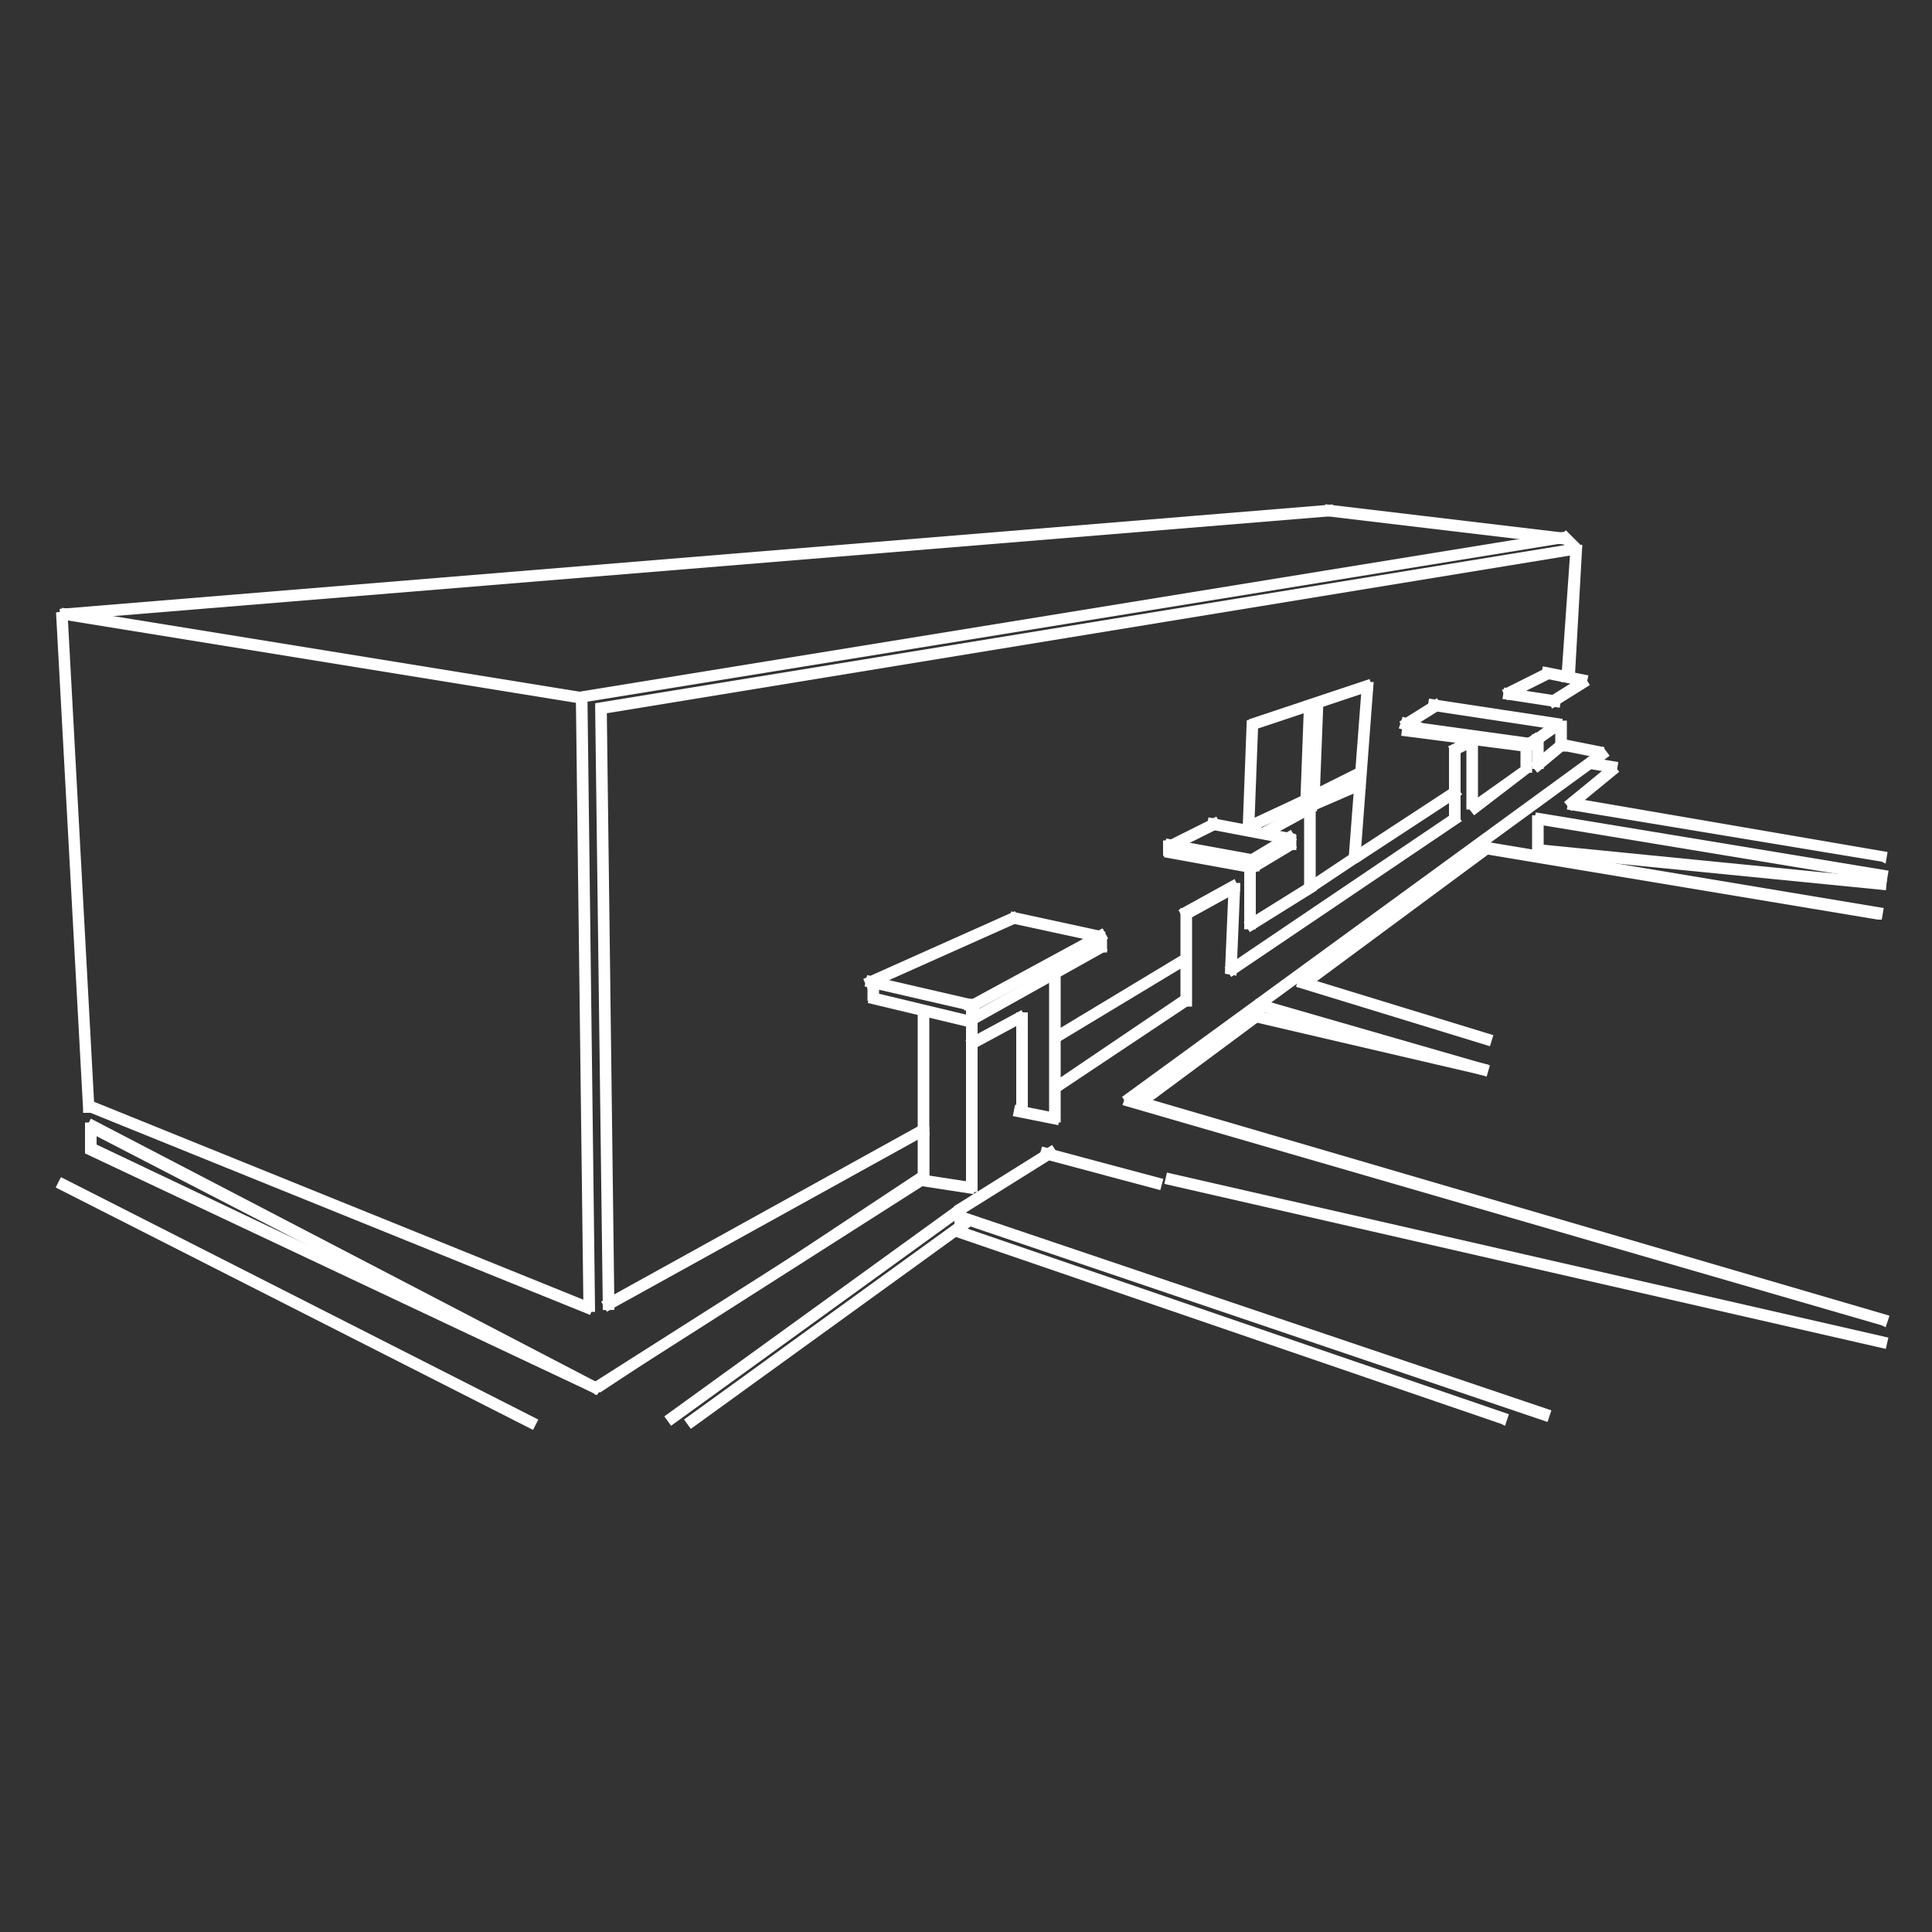 <?xml version="1.0" encoding="utf-8"?>
<!-- Generator: Adobe Illustrator 27.4.0, SVG Export Plug-In . SVG Version: 6.00 Build 0)  -->
<svg version="1.1" id="Capa_2_00000169544246220795307080000003747603037684425144_"
	 xmlns="http://www.w3.org/2000/svg" xmlns:xlink="http://www.w3.org/1999/xlink" x="0px" y="0px" viewBox="0 0 100 100"
	 style="enable-background:new 0 0 100 100;" xml:space="preserve">
<rect x="0" y="0" width="100" height="100" fill="#333333" stroke="none"/>
<style type="text/css">
	.st0{fill:#FFFFFF;}
	.st1{fill:none;}
</style>
<g id="Capa_1-2">
	<g>
		<g>
			
				<rect x="3.8" y="31.8" transform="matrix(0.999 -5.373025e-02 5.373025e-02 0.999 -2.393 0.276)" class="st0" width="0.2" height="25.6"/>
			<polygon class="st0" points="4.3,57.6 4.3,57.4 2.9,31.7 3.5,31.6 3.5,31.8 4.9,57.6 			"/>
		</g>
		<g>
			
				<rect x="16.6" y="20.4" transform="matrix(0.16 -0.987 0.987 0.16 -19.449 45.006)" class="st0" width="0.2" height="27.1"/>
			
				<rect x="16.4" y="20.2" transform="matrix(0.16 -0.987 0.987 0.16 -19.449 45.006)" class="st0" width="0.6" height="27.5"/>
		</g>
		<g>
			
				<rect x="30.2" y="36.1" transform="matrix(1 -1.239152e-02 1.239152e-02 1 -0.641 0.379)" class="st0" width="0.2" height="31.6"/>
			
				<rect x="30" y="35.9" transform="matrix(1 -1.239152e-02 1.239152e-02 1 -0.641 0.379)" class="st0" width="0.6" height="32"/>
		</g>
		<g>
			
				<rect x="17.5" y="48.6" transform="matrix(0.375 -0.927 0.927 0.375 -46.952 55.373)" class="st0" width="0.2" height="27.8"/>
			
				<rect x="17.3" y="48.4" transform="matrix(0.375 -0.927 0.927 0.375 -46.952 55.373)" class="st0" width="0.6" height="28.2"/>
		</g>
		<g>
			
				<rect x="3.2" y="29" transform="matrix(0.997 -8.106875e-02 8.106875e-02 0.997 -2.241 3.02)" class="st0" width="65.6" height="0.2"/>
			
				<rect x="3" y="28.8" transform="matrix(0.997 -8.176456e-02 8.176456e-02 0.997 -2.259 3.047)" class="st0" width="66.1" height="0.6"/>
		</g>
		<g>
			<rect x="74.8" y="21" transform="matrix(0.112 -0.994 0.994 0.112 39.503 98.498)" class="st0" width="0.2" height="12.3"/>
			<polygon class="st0" points="81.1,28.2 68.5,26.7 68.6,26.1 81.2,27.6 			"/>
		</g>
		<g>
			
				<rect x="29.7" y="31.9" transform="matrix(0.987 -0.16 0.16 0.987 -4.404 9.308)" class="st0" width="51.6" height="0.2"/>
			<polygon class="st0" points="29.9,36.4 29.8,35.8 30,35.8 81.1,27.5 81.2,28.1 81,28.1 			"/>
		</g>
		<g>
			
				<rect x="30.7" y="32.4" transform="matrix(0.987 -0.161 0.161 0.987 -4.511 9.505)" class="st0" width="51.2" height="0.2"/>
			<polygon class="st0" points="30.9,37 30.8,36.4 81.7,28.1 81.8,28.7 81.6,28.7 			"/>
		</g>
		<g>
			
				<rect x="31.2" y="36.7" transform="matrix(1 -1.274056e-02 1.274056e-02 1 -0.661 0.402)" class="st0" width="0.2" height="30.9"/>
			
				<rect x="31" y="36.5" transform="matrix(1 -1.274056e-02 1.274056e-02 1 -0.661 0.402)" class="st0" width="0.6" height="31.3"/>
		</g>
		<g>
			
				<rect x="30.3" y="62.9" transform="matrix(0.875 -0.484 0.484 0.875 -25.56 27.068)" class="st0" width="18.6" height="0.2"/>
			
				<rect x="30.1" y="62.7" transform="matrix(0.875 -0.484 0.484 0.875 -25.567 27.076)" class="st0" width="19.1" height="0.6"/>
		</g>
		<g>
			
				<rect x="78" y="31.7" transform="matrix(5.860947e-02 -0.998 0.998 5.860947e-02 44.871 111.116)" class="st0" width="6.7" height="0.2"/>
			<polygon class="st0" points="81.5,35.3 80.8,35.3 81.3,28.2 81.9,28.2 			"/>
		</g>
		<g>
			
				<rect x="81.2" y="27.7" transform="matrix(0.707 -0.707 0.707 0.707 3.915 65.695)" class="st0" width="0.2" height="0.8"/>
			<rect x="81" y="27.5" transform="matrix(0.707 -0.707 0.707 0.707 3.915 65.695)" class="st0" width="0.6" height="1.2"/>
		</g>
		<g>
			<rect x="4.6" y="58.3" class="st0" width="0.2" height="1.2"/>
			<rect x="4.4" y="58.1" class="st0" width="0.6" height="1.6"/>
		</g>
		<g>
			
				<rect x="17.7" y="51.2" transform="matrix(0.428 -0.904 0.904 0.428 -49.168 53.623)" class="st0" width="0.2" height="28.9"/>
			<polygon class="st0" points="30.9,72.2 30.7,72.1 4.4,59.7 4.7,59.1 31.2,71.7 			"/>
		</g>
		<g>
			
				<rect x="17.7" y="50.3" transform="matrix(0.461 -0.888 0.888 0.461 -48.163 50.899)" class="st0" width="0.2" height="29.4"/>
			<polygon class="st0" points="30.9,72.2 30.7,72.1 4.4,58.5 4.7,57.9 31.2,71.7 			"/>
		</g>
		<g>
			<line class="st1" x1="47.9" y1="60.7" x2="31" y2="71.9"/>
			
				<rect x="29.3" y="66.1" transform="matrix(0.834 -0.552 0.552 0.834 -30.087 32.794)" class="st0" width="20.3" height="0.4"/>
		</g>
		<rect x="47.7" y="58.6" class="st0" width="0.4" height="2.8"/>
		<g>
			
				<rect x="29.3" y="66.4" transform="matrix(0.842 -0.539 0.539 0.842 -29.63 31.683)" class="st0" width="20.1" height="0.2"/>
			<polygon class="st0" points="30.8,72.2 30.5,71.7 47.8,60.7 48.1,61.2 47.9,61.3 			"/>
		</g>
		<g>
			<rect x="47.7" y="58.5" class="st0" width="0.2" height="2.6"/>
			<rect x="47.5" y="58.3" class="st0" width="0.6" height="3"/>
		</g>
		<g>
			
				<rect x="47.5" y="48.8" transform="matrix(0.225 -0.974 0.974 0.225 -13.223 86.191)" class="st0" width="0.2" height="5.2"/>
			<rect x="47.3" y="48.6" transform="matrix(0.225 -0.974 0.974 0.225 -13.23 86.191)" class="st0" width="0.6" height="5.7"/>
		</g>
		<g>
			
				<rect x="54.6" y="45.7" transform="matrix(0.212 -0.977 0.977 0.212 -3.767 91.266)" class="st0" width="0.2" height="4.6"/>
			<rect x="54.4" y="45.5" transform="matrix(0.212 -0.977 0.977 0.212 -3.776 91.263)" class="st0" width="0.6" height="5"/>
		</g>
		<g>
			<rect x="50.1" y="50.1" transform="matrix(0.878 -0.479 0.479 0.878 -17.493 31.883)" class="st0" width="7.4" height="0.2"/>
			
				<rect x="49.9" y="49.9" transform="matrix(0.879 -0.477 0.477 0.879 -17.453 31.71)" class="st0" width="7.8" height="0.6"/>
		</g>
		<g>
			
				<rect x="44.6" y="49.1" transform="matrix(0.913 -0.408 0.408 0.913 -15.827 24.197)" class="st0" width="8.2" height="0.2"/>
			
				<rect x="44.4" y="48.9" transform="matrix(0.913 -0.408 0.408 0.913 -15.806 24.14)" class="st0" width="8.6" height="0.6"/>
		</g>
		<g>
			<rect x="50.1" y="51.9" class="st0" width="0.4" height="0.2"/>
			<rect x="49.9" y="51.7" class="st0" width="0.8" height="0.6"/>
		</g>
		<g>
			
				<rect x="49.8" y="50.8" transform="matrix(0.873 -0.488 0.488 0.873 -18.03 32.671)" class="st0" width="7.6" height="0.2"/>
			
				<rect x="49.6" y="50.6" transform="matrix(0.873 -0.488 0.488 0.873 -18.026 32.642)" class="st0" width="8.1" height="0.6"/>
		</g>
		<g>
			<rect x="56.9" y="48.7" class="st0" width="0.2" height="0.4"/>
			<rect x="56.7" y="48.5" class="st0" width="0.6" height="0.8"/>
		</g>
		<g>
			<rect x="47.6" y="49.7" transform="matrix(0.233 -0.972 0.972 0.233 -14.226 86.356)" class="st0" width="0.2" height="5"/>
			
				<rect x="47.3" y="49.5" transform="matrix(0.233 -0.972 0.972 0.233 -14.219 86.356)" class="st0" width="0.6" height="5.5"/>
		</g>
		<g>
			<rect x="45.1" y="50.8" class="st0" width="0.2" height="0.8"/>
			<rect x="44.9" y="50.6" class="st0" width="0.6" height="1.2"/>
		</g>
		<g>
			<rect x="50.2" y="52" class="st0" width="0.2" height="0.6"/>
			<rect x="50" y="51.8" class="st0" width="0.6" height="1"/>
		</g>
		<g>
			
				<rect x="62.6" y="41.9" transform="matrix(0.179 -0.984 0.984 0.179 8.043 97.92)" class="st0" width="0.2" height="4.4"/>
			
				<rect x="62.4" y="41.7" transform="matrix(0.179 -0.984 0.984 0.179 8.05 97.929)" class="st0" width="0.6" height="4.8"/>
		</g>
		<g>
			<rect x="64.6" y="40.9" transform="matrix(0.187 -0.982 0.982 0.187 10.426 98.529)" class="st0" width="0.2" height="4.2"/>
			
				<rect x="64.4" y="40.7" transform="matrix(0.187 -0.982 0.982 0.187 10.428 98.526)" class="st0" width="0.6" height="4.6"/>
		</g>
		<g>
			
				<rect x="64.7" y="43.8" transform="matrix(0.857 -0.515 0.515 0.857 -13.229 40.145)" class="st0" width="2.3" height="0.2"/>
			
				<rect x="64.5" y="43.6" transform="matrix(0.857 -0.515 0.515 0.857 -13.227 40.197)" class="st0" width="2.7" height="0.6"/>
		</g>
		<g>
			
				<rect x="60.4" y="43.1" transform="matrix(0.894 -0.447 0.447 0.894 -12.783 32.16)" class="st0" width="2.6" height="0.2"/>
			
				<rect x="60.2" y="42.9" transform="matrix(0.895 -0.447 0.447 0.895 -12.78 32.121)" class="st0" width="3" height="0.6"/>
		</g>
		<g>
			<rect x="60.4" y="43.8" class="st0" width="0.2" height="0.4"/>
			<rect x="60.2" y="43.5" class="st0" width="0.6" height="0.8"/>
		</g>
		<g>
			
				<rect x="62.6" y="42.3" transform="matrix(0.179 -0.984 0.984 0.179 7.664 98.24)" class="st0" width="0.2" height="4.4"/>
			<rect x="62.4" y="42.1" transform="matrix(0.179 -0.984 0.984 0.179 7.651 98.236)" class="st0" width="0.6" height="4.8"/>
		</g>
		<g>
			<rect x="66.7" y="43.4" class="st0" width="0.2" height="0.4"/>
			<rect x="66.5" y="43.2" class="st0" width="0.6" height="0.8"/>
		</g>
		<g>
			
				<rect x="64.7" y="44.2" transform="matrix(0.857 -0.515 0.515 0.857 -13.434 40.2)" class="st0" width="2.3" height="0.2"/>
			
				<rect x="64.5" y="44" transform="matrix(0.857 -0.515 0.515 0.857 -13.432 40.253)" class="st0" width="2.7" height="0.6"/>
		</g>
		<g>
			<rect x="64.8" y="44.5" class="st0" width="0.2" height="0.4"/>
			<rect x="64.6" y="44.3" class="st0" width="0.6" height="0.8"/>
		</g>
		<g>
			
				<rect x="54.1" y="54" transform="matrix(0.832 -0.555 0.555 0.832 -20.254 41.242)" class="st0" width="7.8" height="0.2"/>
			<polygon class="st0" points="54.7,56.6 54.4,56.1 61.2,51.5 61.6,52 			"/>
		</g>
		<g>
			
				<rect x="54.2" y="51.6" transform="matrix(0.855 -0.518 0.518 0.855 -18.406 37.535)" class="st0" width="7.6" height="0.2"/>
			<polygon class="st0" points="54.7,54 54.4,53.5 61.2,49.4 61.5,49.9 			"/>
		</g>
		<g>
			<rect x="61.3" y="47.2" class="st0" width="0.2" height="4.7"/>
			<rect x="61.1" y="47" class="st0" width="0.6" height="5.1"/>
		</g>
		<g>
			
				<rect x="61.1" y="46.5" transform="matrix(0.881 -0.474 0.474 0.881 -14.606 35.2)" class="st0" width="2.9" height="0.2"/>
			<polygon class="st0" points="61.3,47.7 61,47.1 63.9,45.5 64.2,46.1 			"/>
		</g>
		<g>
			
				<rect x="61.6" y="48" transform="matrix(4.483992e-02 -0.999 0.999 4.483992e-02 12.89 109.613)" class="st0" width="4.3" height="0.2"/>
			<polygon class="st0" points="64,50.5 63.4,50.4 63.6,45.7 64.2,45.7 			"/>
		</g>
		<g>
			
				<rect x="62.5" y="46.2" transform="matrix(0.828 -0.561 0.561 0.828 -14.018 46.967)" class="st0" width="14" height="0.2"/>
			
				<rect x="62.3" y="46" transform="matrix(0.829 -0.56 0.56 0.829 -14.016 46.822)" class="st0" width="14.4" height="0.6"/>
		</g>
		<g>
			<rect x="75.2" y="38.8" class="st0" width="0.2" height="3.5"/>
			<rect x="75" y="38.6" class="st0" width="0.6" height="3.9"/>
		</g>
		<g>
			
				<rect x="75.2" y="38.5" transform="matrix(0.894 -0.447 0.447 0.894 -9.291 37.923)" class="st0" width="0.9" height="0.2"/>
			<rect x="75" y="38.3" transform="matrix(0.895 -0.447 0.447 0.895 -9.291 37.88)" class="st0" width="1.3" height="0.6"/>
		</g>
		<g>
			<rect x="76.1" y="38.4" class="st0" width="0.2" height="3.3"/>
			<rect x="75.9" y="38.2" class="st0" width="0.6" height="3.7"/>
		</g>
		<g>
			<rect x="75.9" y="40.7" transform="matrix(0.814 -0.581 0.581 0.814 -9.26 52.676)" class="st0" width="3.4" height="0.2"/>
			<polygon class="st0" points="76.3,42.2 75.9,41.7 79,39.5 79.3,39.9 			"/>
		</g>
		<g>
			<rect x="78.9" y="38.6" class="st0" width="0.2" height="1.2"/>
			<rect x="78.7" y="38.4" class="st0" width="0.6" height="1.6"/>
		</g>
		<g>
			
				<rect x="78.9" y="38.3" transform="matrix(0.832 -0.555 0.555 0.832 -8.003 50.443)" class="st0" width="0.7" height="0.2"/>
			<rect x="78.7" y="38.1" transform="matrix(0.833 -0.553 0.553 0.833 -8.026 50.289)" class="st0" width="1.1" height="0.6"/>
		</g>
		<g>
			<rect x="79.5" y="38.3" class="st0" width="0.2" height="1.4"/>
			<rect x="79.3" y="38" class="st0" width="0.6" height="1.8"/>
		</g>
		<g>
			<rect x="79.4" y="39" transform="matrix(0.768 -0.641 0.641 0.768 -6.452 60.468)" class="st0" width="1.5" height="0.2"/>
			
				<rect x="79.2" y="38.8" transform="matrix(0.768 -0.64 0.64 0.768 -6.468 60.427)" class="st0" width="1.9" height="0.6"/>
		</g>
		<g>
			<rect x="80.7" y="37.5" class="st0" width="0.2" height="1.2"/>
			<rect x="80.5" y="37.3" class="st0" width="0.6" height="1.6"/>
		</g>
		<g>
			
				<rect x="69.7" y="42.6" transform="matrix(0.837 -0.546 0.546 0.837 -11.502 46.679)" class="st0" width="6.1" height="0.2"/>
			
				<rect x="69.5" y="42.4" transform="matrix(0.837 -0.548 0.548 0.837 -11.495 46.779)" class="st0" width="6.5" height="0.6"/>
		</g>
		<g>
			
				<rect x="66" y="39.8" transform="matrix(6.644800e-02 -0.998 0.998 6.644800e-02 25.949 107.563)" class="st0" width="8.9" height="0.2"/>
			<polygon class="st0" points="70.4,44.6 69.8,44.5 70.5,35.3 71.1,35.3 			"/>
		</g>
		<g>
			
				<rect x="64.7" y="36.4" transform="matrix(0.949 -0.316 0.316 0.949 -8.059 23.305)" class="st0" width="6.2" height="0.2"/>
			
				<rect x="64.5" y="36.2" transform="matrix(0.949 -0.317 0.317 0.949 -8.062 23.332)" class="st0" width="6.6" height="0.6"/>
		</g>
		<g>
			
				<rect x="62.1" y="40" transform="matrix(3.716690e-02 -0.999 0.999 3.716690e-02 22.251 103.337)" class="st0" width="5.3" height="0.2"/>
			
				<rect x="61.9" y="39.8" transform="matrix(3.786456e-02 -0.999 0.999 3.786456e-02 22.212 103.302)" class="st0" width="5.7" height="0.6"/>
		</g>
		<g>
			<rect x="64.6" y="44.9" class="st0" width="0.2" height="2.9"/>
			<rect x="64.4" y="44.7" class="st0" width="0.6" height="3.4"/>
		</g>
		<g>
			
				<rect x="64.5" y="42" transform="matrix(0.906 -0.423 0.423 0.906 -11.593 31.904)" class="st0" width="3.3" height="0.2"/>
			
				<rect x="64.3" y="41.8" transform="matrix(0.906 -0.423 0.423 0.906 -11.595 31.929)" class="st0" width="3.7" height="0.6"/>
		</g>
		<g>
			
				<rect x="65.2" y="38.8" transform="matrix(3.908538e-02 -0.999 0.999 3.908538e-02 26.157 105.066)" class="st0" width="4.9" height="0.2"/>
			<polygon class="st0" points="67.9,41.6 67.3,41.6 67.5,36.3 68.1,36.3 			"/>
		</g>
		<g>
			
				<rect x="65.7" y="38.7" transform="matrix(4.100371e-02 -0.999 0.999 4.100371e-02 26.5 105.279)" class="st0" width="4.7" height="0.2"/>
			<polygon class="st0" points="68.3,41.4 67.7,41.4 67.9,36.3 68.5,36.3 			"/>
		</g>
		<g>
			
				<rect x="67.9" y="40.5" transform="matrix(0.894 -0.447 0.447 0.894 -10.856 35.228)" class="st0" width="2.6" height="0.2"/>
			
				<rect x="67.6" y="40.3" transform="matrix(0.895 -0.447 0.447 0.895 -10.857 35.187)" class="st0" width="3" height="0.6"/>
		</g>
		<g>
			
				<rect x="67.7" y="41.1" transform="matrix(0.908 -0.419 0.419 0.908 -10.907 32.72)" class="st0" width="2.8" height="0.2"/>
			<polygon class="st0" points="67.7,42.1 67.5,41.6 70.4,40.2 70.7,40.8 			"/>
		</g>
		<g>
			<rect x="67.7" y="41.8" class="st0" width="0.2" height="4.1"/>
			<rect x="67.5" y="41.6" class="st0" width="0.6" height="4.5"/>
		</g>
		<g>
			<rect x="67.6" y="45" transform="matrix(0.832 -0.555 0.555 0.832 -13.447 45.841)" class="st0" width="2.8" height="0.2"/>
			<polygon class="st0" points="67.8,46.3 67.5,45.8 70.2,44 70.5,44.5 			"/>
		</g>
		<g>
			
				<rect x="64.4" y="46.8" transform="matrix(0.848 -0.53 0.53 0.848 -14.793 42.263)" class="st0" width="3.7" height="0.2"/>
			<rect x="64.2" y="46.6" transform="matrix(0.849 -0.529 0.529 0.849 -14.785 42.136)" class="st0" width="4.1" height="0.6"/>
		</g>
		<g>
			
				<rect x="65.5" y="42.3" transform="matrix(0.878 -0.479 0.479 0.878 -12.144 37.133)" class="st0" width="2.5" height="0.2"/>
			
				<rect x="65.3" y="42.1" transform="matrix(0.878 -0.479 0.479 0.878 -12.147 37.136)" class="st0" width="2.9" height="0.6"/>
		</g>
		<g>
			
				<rect x="81.8" y="37.7" transform="matrix(0.196 -0.981 0.981 0.196 27.814 111.398)" class="st0" width="0.2" height="2"/>
			
				<rect x="81.5" y="37.5" transform="matrix(0.196 -0.981 0.981 0.196 27.814 111.398)" class="st0" width="0.6" height="2.4"/>
		</g>
		<g>
			
				<rect x="55.5" y="47.9" transform="matrix(0.808 -0.589 0.589 0.808 -14.707 50.779)" class="st0" width="30.4" height="0.2"/>
			
				<rect x="55.3" y="47.7" transform="matrix(0.808 -0.589 0.589 0.808 -14.704 50.806)" class="st0" width="30.8" height="0.6"/>
		</g>
		<g>
			<rect x="77.8" y="42.2" transform="matrix(0.28 -0.96 0.96 0.28 -3.994 119.899)" class="st0" width="0.2" height="40.7"/>
			<polygon class="st0" points="97.6,68.7 97.4,68.6 58.1,57.2 58.3,56.6 58.5,56.6 97.8,68.1 			"/>
		</g>
		<g>
			
				<rect x="72.1" y="47.3" transform="matrix(0.293 -0.956 0.956 0.293 1.075 106.048)" class="st0" width="0.2" height="10.1"/>
			
				<rect x="71.9" y="47" transform="matrix(0.293 -0.956 0.956 0.293 1.083 106.042)" class="st0" width="0.6" height="10.5"/>
		</g>
		<g>
			
				<rect x="66.5" y="47.3" transform="matrix(0.802 -0.597 0.597 0.802 -14.004 52.508)" class="st0" width="11.5" height="0.2"/>
			<polygon class="st0" points="67.6,51.2 67.3,50.7 76.8,43.6 77.2,44.1 			"/>
		</g>
		<g>
			
				<rect x="70.9" y="47.6" transform="matrix(0.277 -0.961 0.961 0.277 -0.198 107.073)" class="st0" width="0.2" height="12.1"/>
			
				<rect x="70.7" y="47.4" transform="matrix(0.277 -0.961 0.961 0.277 -0.198 107.073)" class="st0" width="0.6" height="12.5"/>
		</g>
		<g>
			
				<rect x="70.8" y="47.9" transform="matrix(0.227 -0.974 0.974 0.227 2.265 110.783)" class="st0" width="0.2" height="12.1"/>
			
				<rect x="70.6" y="47.7" transform="matrix(0.227 -0.974 0.974 0.227 2.263 110.798)" class="st0" width="0.6" height="12.5"/>
		</g>
		<g>
			<rect x="64.8" y="52.2" transform="matrix(0.317 -0.949 0.949 0.317 -5.081 97.54)" class="st0" width="0.6" height="0.2"/>
			<polygon class="st0" points="65.3,52.9 64.7,52.7 65,51.7 65.6,51.9 			"/>
		</g>
		<g>
			
				<rect x="58.4" y="54.7" transform="matrix(0.806 -0.592 0.592 0.806 -20.358 47.342)" class="st0" width="7.3" height="0.2"/>
			<polygon class="st0" points="59.2,57.3 58.8,56.8 65,52.2 65.4,52.7 			"/>
		</g>
		<g>
			
				<rect x="87" y="35.4" transform="matrix(0.163 -0.987 0.987 0.163 27.953 124.172)" class="st0" width="0.2" height="20.5"/>
			<polygon class="st0" points="97.4,47.6 97.2,47.6 76.8,44.2 76.9,43.6 77.1,43.6 97.5,47 			"/>
		</g>
		<g>
			
				<rect x="88.4" y="34.8" transform="matrix(0.163 -0.987 0.987 0.163 30.874 124.064)" class="st0" width="0.2" height="18.1"/>
			
				<rect x="88.2" y="34.6" transform="matrix(0.163 -0.987 0.987 0.163 30.867 124.056)" class="st0" width="0.6" height="18.5"/>
		</g>
		<g>
			
				<rect x="89.3" y="34.8" transform="matrix(0.168 -0.986 0.986 0.168 32.016 123.876)" class="st0" width="0.2" height="16.3"/>
			<polygon class="st0" points="97.6,44.7 97.4,44.6 81.1,41.9 81.2,41.3 81.4,41.3 97.7,44.1 			"/>
		</g>
		<g>
			<rect x="81" y="40.6" transform="matrix(0.774 -0.633 0.633 0.774 -7.14 61.404)" class="st0" width="2.8" height="0.2"/>
			
				<rect x="80.8" y="40.4" transform="matrix(0.773 -0.634 0.634 0.773 -7.115 61.51)" class="st0" width="3.2" height="0.6"/>
		</g>
		<g>
			
				<rect x="82.8" y="38.9" transform="matrix(0.164 -0.986 0.986 0.164 30.308 114.826)" class="st0" width="0.2" height="1.2"/>
			
				<rect x="82.6" y="38.7" transform="matrix(0.165 -0.986 0.986 0.165 30.299 114.83)" class="st0" width="0.6" height="1.6"/>
		</g>
		<g>
			<rect x="79.5" y="42.4" class="st0" width="0.2" height="1.6"/>
			<rect x="79.3" y="42.2" class="st0" width="0.6" height="2"/>
		</g>
		<g>
			
				<rect x="88.4" y="35.8" transform="matrix(9.845139e-02 -0.995 0.995 9.845139e-02 35.201 128.521)" class="st0" width="0.2" height="18"/>
			
				<rect x="88.2" y="35.6" transform="matrix(9.845139e-02 -0.995 0.995 9.845139e-02 35.201 128.521)" class="st0" width="0.6" height="18.4"/>
		</g>
		<g>
			
				<rect x="33" y="67.9" transform="matrix(0.81 -0.586 0.586 0.81 -31.837 37.645)" class="st0" width="18.4" height="0.2"/>
			<rect x="32.8" y="67.7" transform="matrix(0.81 -0.586 0.586 0.81 -31.856 37.695)" class="st0" width="18.8" height="0.6"/>
		</g>
		<g>
			
				<rect x="34.1" y="68.4" transform="matrix(0.81 -0.586 0.586 0.81 -32.014 38.083)" class="st0" width="17.5" height="0.2"/>
			
				<rect x="33.9" y="68.2" transform="matrix(0.81 -0.586 0.586 0.81 -32.02 38.096)" class="st0" width="17.9" height="0.6"/>
		</g>
		<g>
			<rect x="49.6" y="62.6" class="st0" width="0.2" height="0.8"/>
			<rect x="49.4" y="62.4" class="st0" width="0.6" height="1.2"/>
		</g>
		<g>
			
				<rect x="63.7" y="53.8" transform="matrix(0.324 -0.946 0.946 0.324 -21.8 106.699)" class="st0" width="0.2" height="29.7"/>
			<polygon class="st0" points="77.9,73.8 77.7,73.7 49.4,64 49.6,63.4 49.8,63.5 78.1,73.2 			"/>
		</g>
		<g>
			
				<rect x="64.8" y="52.1" transform="matrix(0.32 -0.947 0.947 0.32 -20.43 107.771)" class="st0" width="0.2" height="31.9"/>
			<polygon class="st0" points="80.1,73.6 49.4,63.2 49.6,62.7 49.8,62.7 80.3,73 			"/>
		</g>
		<g>
			
				<rect x="78.9" y="46.3" transform="matrix(0.223 -0.975 0.975 0.223 -2.231 127.73)" class="st0" width="0.2" height="37.9"/>
			
				<rect x="78.7" y="46.1" transform="matrix(0.223 -0.975 0.975 0.223 -2.231 127.73)" class="st0" width="0.6" height="38.3"/>
		</g>
		<g>
			
				<rect x="56.9" y="57.4" transform="matrix(0.258 -0.966 0.966 0.258 -16.106 99.938)" class="st0" width="0.2" height="6.1"/>
			
				<rect x="56.7" y="57.2" transform="matrix(0.258 -0.966 0.966 0.258 -16.106 99.938)" class="st0" width="0.6" height="6.5"/>
		</g>
		<g>
			<rect x="49.3" y="61" transform="matrix(0.848 -0.53 0.53 0.848 -24.501 36.926)" class="st0" width="5.6" height="0.2"/>
			<rect x="49.1" y="60.8" transform="matrix(0.848 -0.53 0.53 0.848 -24.49 36.907)" class="st0" width="6" height="0.6"/>
		</g>
		<g>
			
				<rect x="15.2" y="53.8" transform="matrix(0.453 -0.892 0.892 0.453 -51.724 50.563)" class="st0" width="0.2" height="27.3"/>
			
				<rect x="15" y="53.6" transform="matrix(0.453 -0.892 0.892 0.453 -51.724 50.563)" class="st0" width="0.6" height="27.7"/>
		</g>
		<g>
			<rect x="47.8" y="52.3" class="st0" width="0.2" height="6.3"/>
			<rect x="47.5" y="52.1" class="st0" width="0.6" height="6.7"/>
		</g>
		<g>
			<rect x="50.2" y="52.8" class="st0" width="0.2" height="8.6"/>
			<rect x="50" y="52.6" class="st0" width="0.6" height="9.1"/>
		</g>
		<g>
			
				<rect x="48.9" y="59.9" transform="matrix(0.152 -0.988 0.988 0.152 -18.949 100.386)" class="st0" width="0.2" height="2.6"/>
			
				<rect x="48.7" y="59.7" transform="matrix(0.152 -0.988 0.988 0.152 -18.943 100.395)" class="st0" width="0.6" height="3"/>
		</g>
		<g>
			<rect x="54.5" y="50.4" class="st0" width="0.2" height="7.5"/>
			<rect x="54.3" y="50.2" class="st0" width="0.6" height="7.9"/>
		</g>
		<g>
			
				<rect x="53.6" y="56.7" transform="matrix(0.196 -0.981 0.981 0.196 -13.444 98.989)" class="st0" width="0.2" height="2"/>
			
				<rect x="53.3" y="56.5" transform="matrix(0.196 -0.981 0.981 0.196 -13.451 98.981)" class="st0" width="0.6" height="2.4"/>
		</g>
		<g>
			<rect x="52.8" y="52.6" class="st0" width="0.2" height="4.9"/>
			<rect x="52.6" y="52.4" class="st0" width="0.6" height="5.3"/>
		</g>
		<g>
			
				<rect x="50.1" y="53.2" transform="matrix(0.881 -0.474 0.474 0.881 -19.083 30.787)" class="st0" width="2.9" height="0.2"/>
			
				<rect x="49.9" y="53" transform="matrix(0.88 -0.475 0.475 0.88 -19.117 30.913)" class="st0" width="3.3" height="0.6"/>
		</g>
		<g>
			
				<rect x="76" y="35.2" transform="matrix(0.137 -0.991 0.991 0.137 28.051 108.291)" class="st0" width="0.2" height="5.8"/>
			
				<rect x="75.8" y="35" transform="matrix(0.137 -0.991 0.991 0.137 28.059 108.284)" class="st0" width="0.6" height="6.2"/>
		</g>
		<g>
			
				<rect x="77.2" y="33.7" transform="matrix(0.15 -0.989 0.989 0.15 29.188 107.889)" class="st0" width="0.2" height="6.6"/>
			<rect x="77" y="33.5" transform="matrix(0.15 -0.989 0.989 0.15 29.193 107.882)" class="st0" width="0.6" height="7"/>
		</g>
		<g>
			
				<rect x="72.6" y="36.9" transform="matrix(0.848 -0.53 0.53 0.848 -8.421 44.607)" class="st0" width="1.9" height="0.2"/>
			
				<rect x="72.4" y="36.7" transform="matrix(0.848 -0.53 0.53 0.848 -8.418 44.604)" class="st0" width="2.3" height="0.6"/>
		</g>
		<g>
			
				<rect x="72.9" y="37.2" transform="matrix(0.316 -0.949 0.949 0.316 14.299 94.94)" class="st0" width="0.2" height="0.6"/>
			<polygon class="st0" points="73.4,38 72.4,37.7 72.6,37.1 73.6,37.4 			"/>
		</g>
		<g>
			<rect x="79" y="37.9" transform="matrix(0.814 -0.581 0.581 0.814 -7.187 53.458)" class="st0" width="1.7" height="0.2"/>
			
				<rect x="78.8" y="37.7" transform="matrix(0.813 -0.582 0.582 0.813 -7.161 53.624)" class="st0" width="2.1" height="0.6"/>
		</g>
		<g>
			
				<rect x="75.7" y="35.2" transform="matrix(0.128 -0.992 0.992 0.128 28.133 108.49)" class="st0" width="0.2" height="6.1"/>
			
				<rect x="75.5" y="35" transform="matrix(0.128 -0.992 0.992 0.128 28.141 108.499)" class="st0" width="0.6" height="6.6"/>
		</g>
		<g>
			
				<rect x="80.9" y="34.1" transform="matrix(0.196 -0.981 0.981 0.196 30.668 107.6)" class="st0" width="0.2" height="2"/>
			
				<rect x="80.7" y="33.9" transform="matrix(0.196 -0.981 0.981 0.196 30.668 107.6)" class="st0" width="0.6" height="2.4"/>
		</g>
		<g>
			
				<rect x="79.2" y="34.8" transform="matrix(0.152 -0.988 0.988 0.152 31.569 108.978)" class="st0" width="0.2" height="2.6"/>
			<rect x="79" y="34.6" transform="matrix(0.152 -0.988 0.988 0.152 31.575 108.97)" class="st0" width="0.6" height="3"/>
		</g>
		<g>
			
				<rect x="80.2" y="35.7" transform="matrix(0.848 -0.53 0.53 0.848 -6.626 48.495)" class="st0" width="1.9" height="0.2"/>
			<rect x="80" y="35.5" transform="matrix(0.848 -0.53 0.53 0.848 -6.631 48.464)" class="st0" width="2.3" height="0.6"/>
		</g>
		<g>
			
				<rect x="77.9" y="35.3" transform="matrix(0.894 -0.447 0.447 0.894 -7.486 39.074)" class="st0" width="2.2" height="0.2"/>
			
				<rect x="77.7" y="35.1" transform="matrix(0.895 -0.447 0.447 0.895 -7.493 39.028)" class="st0" width="2.6" height="0.6"/>
		</g>
	</g>
</g>
</svg>
